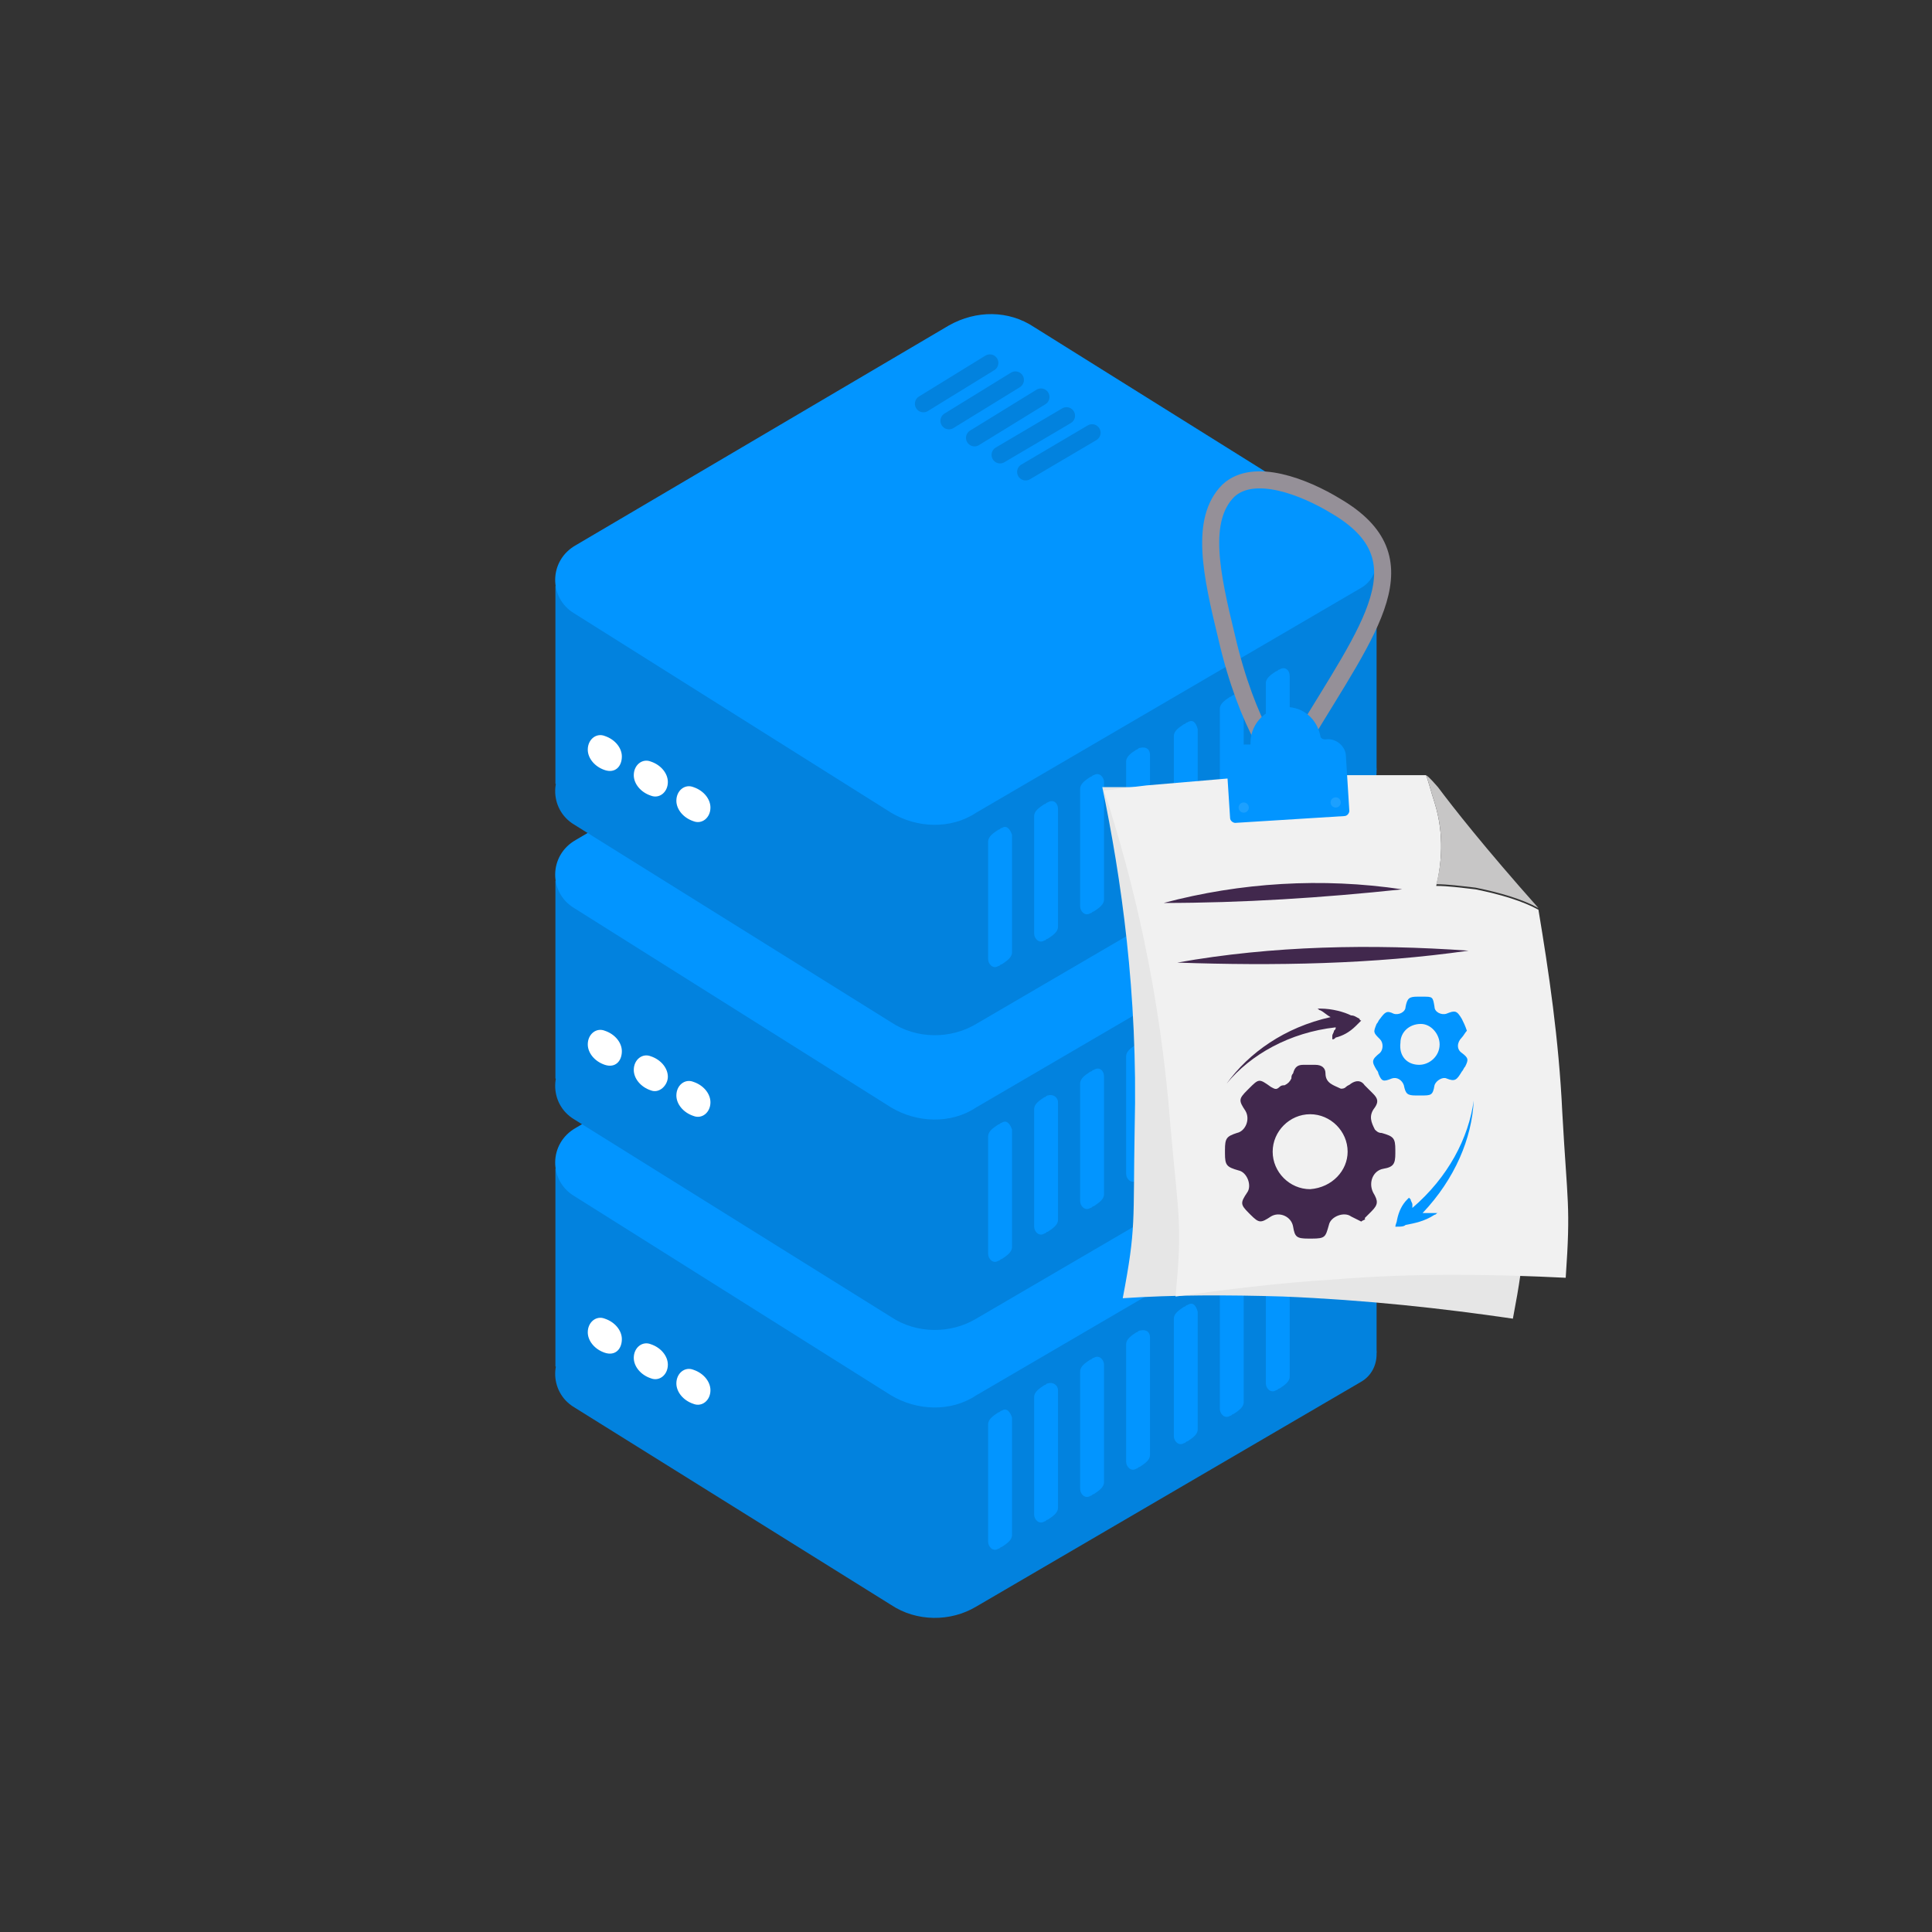 <?xml version="1.0" encoding="utf-8"?>
<!-- Generator: Adobe Illustrator 26.5.0, SVG Export Plug-In . SVG Version: 6.00 Build 0)  -->
<svg version="1.1" id="Laag_1" xmlns="http://www.w3.org/2000/svg" xmlns:xlink="http://www.w3.org/1999/xlink" x="0px" y="0px"
	 viewBox="0 0 113.4 113.4" style="enable-background:new 0 0 113.4 113.4;" xml:space="preserve">
<rect x="0" y="0" width="113.4" height="113.4" fill="#333333" stroke="none"/>
<style type="text/css">
	.st0{fill:none;stroke:#41284D;stroke-width:3;stroke-miterlimit:10;}
	.st1{fill:#6A5B6F;}
	.st2{fill:#7A6880;}
	.st3{fill:#7F7B81;}
	.st4{fill:#41284D;}
	.st5{fill:#959098;}
	.st6{fill:#9E9D9C;}
	.st7{fill:#C7C6C6;}
	.st8{fill:#F1F1F1;}
	.st9{fill:#0295FF;}
	.st10{fill:#C2BAC5;}
	.st11{fill:#E6E6E6;}
	.st12{fill:none;stroke:#0295FF;stroke-miterlimit:10;}
	.st13{fill:none;stroke:#41284D;stroke-miterlimit:10;}
	.st14{fill:#F8A917;}
	.st15{fill:#51C185;}
	.st16{fill:#4489C9;}
	.st17{fill:none;stroke:#41284D;stroke-linecap:round;stroke-linejoin:round;stroke-miterlimit:10;}
	.st18{fill:none;stroke:#0295FF;stroke-linecap:round;stroke-linejoin:round;stroke-miterlimit:10;}
	.st19{fill:none;}
	.st20{clip-path:url(#SVGID_00000102507428380892839790000018407783139687999151_);}
	.st21{fill:#35203D;}
	.st22{clip-path:url(#SVGID_00000127020671444458761530000009373714646375209119_);}
	.st23{fill:#C6724C;}
	.st24{fill:#553E5E;}
	.st25{fill:#675370;}
	.st26{clip-path:url(#SVGID_00000168828602422346792970000003148088990686707861_);}
	.st27{clip-path:url(#SVGID_00000132046709232325623750000015395557441205377182_);}
	.st28{fill:#B15433;}
	.st29{clip-path:url(#SVGID_00000099634368135728712150000012189219845797714596_);}
	.st30{fill:#C7724D;}
	.st31{clip-path:url(#SVGID_00000005959138196178313150000001479243743698017938_);}
	.st32{fill:#F2E5DE;}
	.st33{fill:#4C4769;}
	.st34{clip-path:url(#SVGID_00000041267038853881207970000006041142314141040785_);}
	.st35{clip-path:url(#SVGID_00000166646793918260884700000008677016608997070503_);}
	.st36{clip-path:url(#SVGID_00000083796659869986784730000001909845636794348675_);}
	.st37{clip-path:url(#SVGID_00000075854406038206162760000003932179282368072884_);}
	.st38{clip-path:url(#SVGID_00000104691333583725601450000004034091849541062076_);}
	.st39{clip-path:url(#SVGID_00000093891782360200113010000005163535324210295452_);}
	.st40{clip-path:url(#SVGID_00000182492535027797319050000011431090635726097288_);}
	.st41{clip-path:url(#SVGID_00000040534872990991429260000006320304848733190544_);}
	.st42{fill:#0282DE;}
	.st43{fill:#371C3D;}
	.st44{fill:none;stroke:#0295FF;stroke-width:3;stroke-linecap:round;stroke-miterlimit:10;}
	.st45{fill:none;stroke:#41284D;stroke-width:3;stroke-linecap:round;stroke-miterlimit:10;}
	.st46{fill:#FFFFFF;}
	.st47{fill:none;stroke:#0282DE;stroke-width:3;stroke-linecap:round;stroke-miterlimit:10;}
	.st48{fill:none;stroke:#0282DE;stroke-linecap:round;stroke-miterlimit:10;}
	.st49{fill:none;stroke:#7A6880;stroke-linecap:round;stroke-miterlimit:10;}
	.st50{fill:#1D71B8;}
	.st51{fill:#4E9D71;}
	.st52{fill:#D29113;}
	.st53{fill:none;stroke:#F8A917;stroke-linecap:round;stroke-miterlimit:10;}
	.st54{fill:none;stroke:#7A6880;stroke-miterlimit:10;}
	.st55{opacity:0.34;fill:#F1F1F1;}
	.st56{fill:none;stroke:#E6E6E6;stroke-width:3;stroke-miterlimit:10;}
	.st57{fill:#F6F6F6;}
	.st58{fill:#472650;}
	.st59{opacity:0.3;}
	.st60{fill:none;stroke:#E6E6E6;stroke-miterlimit:10;}
	.st61{fill:none;stroke:#FFFFFF;stroke-linecap:round;stroke-linejoin:round;stroke-miterlimit:10;}
	.st62{fill:none;stroke:#DADADA;stroke-miterlimit:10;}
	.st63{opacity:0.35;fill:#F6F6F6;}
	.st64{fill:none;stroke:#E6E6E6;stroke-width:2;stroke-miterlimit:10;}
	.st65{opacity:0.32;fill:#F6F6F6;}
	.st66{opacity:0.36;fill:#F6F6F6;}
	.st67{fill:none;stroke:#F8A917;stroke-width:2;stroke-miterlimit:10;}
	.st68{opacity:0.33;}
	.st69{opacity:0.71;fill:#E6E6E6;}
	.st70{fill:#103E67;}
	.st71{fill:#468AC9;}
	.st72{fill:#3A2545;}
	.st73{fill:#A75E43;}
	.st74{clip-path:url(#SVGID_00000062914489195449979280000014611721314588263045_);}
	.st75{opacity:0.5;fill:url(#man_1_Orginal_1-5_00000174571397734490055170000012482890269761097872_);enable-background:new    ;}
	.st76{clip-path:url(#SVGID_00000076580059055675496420000004235249126697304470_);}
	.st77{clip-path:url(#SVGID_00000118360817581962948770000005737129380946379437_);}
	.st78{clip-path:url(#SVGID_00000076574314840872575370000016489897018023684785_);}
	.st79{fill:#2476BC;}
	.st80{clip-path:url(#SVGID_00000000215540313535188320000018332835890502164391_);}
	.st81{fill:#F2F2F2;}
	.st82{fill:#C3BBC6;}
	.st83{fill:#28192F;}
	.st84{clip-path:url(#SVGID_00000058564326569351054410000011166844699526338966_);}
	.st85{clip-path:url(#SVGID_00000018235668904919551440000013785827254264541619_);}
	.st86{clip-path:url(#SVGID_00000111902257720060914790000003869330285485124504_);}
	.st87{fill:#4B4A4B;}
	.st88{fill:#A6A0AA;}
	.st89{opacity:0.2;fill:none;}
	.st90{fill:#959098;stroke:#0295FF;stroke-miterlimit:10;}
	.st91{fill:#7A6880;stroke:#0295FF;stroke-miterlimit:10;}
	.st92{opacity:0.33;fill:#575756;}
	.st93{opacity:0.45;fill:#FFFFFF;}
	.st94{fill:#2C1B35;}
	.st95{fill:#2D1B35;}
	.st96{clip-path:url(#SVGID_00000020368627417141139510000017567514631953385636_);}
	.st97{fill:#5BB784;}
	.st98{fill:#E6D3C8;}
	.st99{clip-path:url(#SVGID_00000098201221984966212480000012469513977022797978_);}
	.st100{clip-path:url(#SVGID_00000011753601769610220030000013076012690568115387_);}
	.st101{clip-path:url(#SVGID_00000089544187671121703140000010577064619512207022_);}
	.st102{clip-path:url(#SVGID_00000112604683766212192180000008082778030795958200_);}
	.st103{clip-path:url(#SVGID_00000142160436013864804870000016902715064102768059_);}
	.st104{clip-path:url(#SVGID_00000059995764906095053330000001404584469684191644_);}
	.st105{clip-path:url(#SVGID_00000159447234090375111210000016427589721933502105_);}
	.st106{clip-path:url(#SVGID_00000016783134872025945140000011142425498129457551_);}
	.st107{clip-path:url(#SVGID_00000011751478622304535450000004934528547751530885_);}
	.st108{clip-path:url(#SVGID_00000070114654164895660560000017258509789182423171_);}
	.st109{clip-path:url(#SVGID_00000023251580130712728640000011553775192912066193_);}
	.st110{clip-path:url(#SVGID_00000080167464026072671150000002345135061877653688_);}
	.st111{clip-path:url(#SVGID_00000039101764136332673080000004182904940725154947_);}
	.st112{clip-path:url(#SVGID_00000002348142079089781860000001290245865315070878_);}
	.st113{clip-path:url(#SVGID_00000136398777241679801760000011466242274234449844_);}
	.st114{clip-path:url(#SVGID_00000155115418673647773430000000198050906101699730_);}
	.st115{clip-path:url(#SVGID_00000041263265092288053930000018190131630842141335_);}
	.st116{clip-path:url(#SVGID_00000114069137836537423060000009680367356417584051_);}
	.st117{clip-path:url(#SVGID_00000003798050774424297330000008021140221971735474_);}
	.st118{clip-path:url(#SVGID_00000143596754668409499770000002252317485265267072_);}
	.st119{clip-path:url(#SVGID_00000116202012352570303200000011017373818116561282_);}
	.st120{clip-path:url(#SVGID_00000099625496611606880760000005819393230732018357_);}
	.st121{clip-path:url(#SVGID_00000043448960121746240920000015433606675608789675_);}
	.st122{clip-path:url(#SVGID_00000146501109646336187090000002327222185483529352_);}
	.st123{clip-path:url(#SVGID_00000080929432395345905930000002816783018582269324_);}
	.st124{clip-path:url(#SVGID_00000153701076335549617060000009132451491687264904_);}
	.st125{clip-path:url(#SVGID_00000018204156388059144500000017954889904357995915_);}
	.st126{clip-path:url(#SVGID_00000168079631666088314440000004150523129753254576_);}
	.st127{clip-path:url(#SVGID_00000075847748199746010000000005040901312692815252_);}
	.st128{clip-path:url(#SVGID_00000078727515045349983770000008175406130350195375_);}
	.st129{clip-path:url(#SVGID_00000018931025187524577370000009016172636834549437_);}
	.st130{clip-path:url(#SVGID_00000150102716390328040840000000930549217592580522_);}
	.st131{clip-path:url(#SVGID_00000183931263952620296060000013078458477832250302_);}
	.st132{clip-path:url(#SVGID_00000014631505260461202160000009042457782404440712_);}
	.st133{clip-path:url(#SVGID_00000078741228724944212280000016708814725123745959_);}
	.st134{clip-path:url(#SVGID_00000137123974407136015180000014347877025057430691_);}
	.st135{clip-path:url(#SVGID_00000018944398731598759730000014512323261178234009_);}
	.st136{clip-path:url(#SVGID_00000115481546204481231540000000902393165034921637_);}
	.st137{clip-path:url(#SVGID_00000024001915611319440310000018148140822681340063_);}
	.st138{clip-path:url(#SVGID_00000122696842865965076600000012052725025665878204_);}
	.st139{clip-path:url(#SVGID_00000139289104824309550650000013992879072929214621_);}
	.st140{clip-path:url(#SVGID_00000146459367125775710030000013235817800025492355_);}
	.st141{clip-path:url(#SVGID_00000091696429166649870910000012213387091675019945_);}
	.st142{clip-path:url(#SVGID_00000008149456667045617170000017849228263915855747_);}
	.st143{clip-path:url(#SVGID_00000093860155090310359350000017723603738658963091_);}
	.st144{fill:#EDEDED;}
	.st145{fill:#1D1D1B;}
	.st146{clip-path:url(#SVGID_00000049914280874250908770000000683975729926581147_);}
	.st147{opacity:0.5;fill:url(#man_1_Orginal_1-5_00000178896922562743675970000014076482476421117867_);enable-background:new    ;}
	.st148{clip-path:url(#SVGID_00000077285310868376040040000001285370913199126152_);}
	.st149{clip-path:url(#SVGID_00000039114365468594974760000014174307947258358698_);}
	.st150{clip-path:url(#SVGID_00000044884537233490317790000015324822473724533948_);}
	.st151{clip-path:url(#SVGID_00000010313175599035873000000018420220209434892188_);}
	.st152{clip-path:url(#SVGID_00000111888519163677283370000012775781280621449638_);}
	.st153{clip-path:url(#SVGID_00000081647110835406684170000006923157481828708226_);}
	.st154{clip-path:url(#SVGID_00000031894596270958377810000009175494462077735846_);}
	.st155{fill:#FFFFFF;stroke:#41284D;stroke-miterlimit:10;}
	.st156{fill:#1CA0FF;}
	.st157{clip-path:url(#SVGID_00000034078916441192269170000003883093682649245607_);fill:#0295FF;}
	.st158{clip-path:url(#SVGID_00000152972445014953286690000016909738446712042131_);fill:#0295FF;}
	.st159{clip-path:url(#SVGID_00000160879227421119812160000001113343982860036756_);fill:#0295FF;}
	.st160{clip-path:url(#SVGID_00000098908800598520944080000013826638237967244944_);fill:#0295FF;}
	.st161{clip-path:url(#SVGID_00000140735828375974311660000004731929567806114733_);fill:#0295FF;}
	.st162{clip-path:url(#SVGID_00000119107290908142732900000011771299445939955859_);fill:#0295FF;}
	.st163{fill:#7A6981;}
	.st164{clip-path:url(#SVGID_00000052808549772639780920000001191361808600321464_);fill:#0295FF;}
	.st165{clip-path:url(#SVGID_00000015314807295602946190000001636434921139499166_);fill:#0295FF;}
	.st166{fill:#46264F;}
	.st167{clip-path:url(#SVGID_00000163062813432746322610000002359379604293165214_);fill:#0295FF;}
	.st168{clip-path:url(#SVGID_00000152962579445627610750000008596468795886441380_);fill:#0295FF;}
	.st169{clip-path:url(#SVGID_00000027569277364106934520000007285771573957723031_);fill:#0295FF;}
	.st170{clip-path:url(#SVGID_00000118396468381924148700000000802547548784455606_);fill:#0295FF;}
	.st171{fill:none;stroke:#0295FF;stroke-linecap:round;stroke-miterlimit:10;}
	.st172{fill:none;stroke:#41284D;stroke-linecap:round;stroke-miterlimit:10;}
	.st173{fill:#6F5F74;}
	.st174{fill:none;stroke:#959098;stroke-miterlimit:10;}
	.st175{fill:#3B77AC;}
	.st176{fill:#46254F;}
	.st177{fill:#0296FF;}
	.st178{fill:#C6C6C6;}
	.st179{clip-path:url(#SVGID_00000034803365229556274500000016264273933284214409_);}
</style>
<g>
	<g>
		<polygon class="st42" points="32.6,68.6 32.6,80.2 55.1,92.5 80.8,79.4 80.8,67.2 48.7,59.9 		"/>
		<path class="st42" d="M52.3,94.2L33.7,82.6c-1.5-0.9-1.5-3.1,0.1-4l21.9-12.9c1.6-0.9,3.5-0.9,5,0.1l19.2,12
			c1.2,0.8,1.2,2.6,0,3.3L57.3,94.3C55.8,95.2,53.8,95.2,52.3,94.2z"/>
		<path class="st9" d="M52.3,81.9L33.7,70.2c-1.5-0.9-1.5-3.1,0.1-4l21.9-12.9c1.6-0.9,3.5-0.9,5,0.1l19.2,12c1.2,0.8,1.2,2.6,0,3.3
			L57.3,81.9C55.8,82.9,53.8,82.8,52.3,81.9z"/>
		<g>
			<path class="st46" d="M36.5,78.6c0-0.5-0.4-1-1-1.2c-0.5-0.2-1,0.2-1,0.8c0,0.5,0.4,1,1,1.2C36.1,79.6,36.5,79.2,36.5,78.6z"/>
		</g>
		<g>
			<path class="st46" d="M39.2,80.1c0-0.5-0.4-1-1-1.2c-0.5-0.2-1,0.2-1,0.8c0,0.5,0.4,1,1,1.2C38.7,81.1,39.2,80.7,39.2,80.1z"/>
		</g>
		<g>
			<path class="st46" d="M41.7,81.6c0-0.5-0.4-1-1-1.2c-0.5-0.2-1,0.2-1,0.8c0,0.5,0.4,1,1,1.2C41.2,82.6,41.7,82.2,41.7,81.6z"/>
		</g>
		<g>
			<g>
				<path class="st9" d="M58.8,82.8c-0.1,0-0.1,0.1-0.2,0.1c-0.3,0.2-0.6,0.4-0.6,0.7c0,2.3,0,4.6,0,6.9c0,0.3,0.3,0.6,0.6,0.4
					c0.1,0,0.1-0.1,0.2-0.1c0.3-0.2,0.6-0.4,0.6-0.7c0-2.3,0-4.6,0-6.9C59.3,82.9,59.1,82.6,58.8,82.8z"/>
			</g>
			<g>
				<path class="st9" d="M61.5,81.2c-0.1,0-0.1,0.1-0.2,0.1c-0.3,0.2-0.6,0.4-0.6,0.7c0,2.3,0,4.6,0,6.9c0,0.3,0.3,0.6,0.6,0.4
					c0.1,0,0.1-0.1,0.2-0.1c0.3-0.2,0.6-0.4,0.6-0.7c0-2.3,0-4.6,0-6.9C62.1,81.3,61.8,81.1,61.5,81.2z"/>
			</g>
			<g>
				<path class="st9" d="M64.2,79.7c-0.1,0-0.1,0.1-0.2,0.1c-0.3,0.2-0.6,0.4-0.6,0.7c0,2.3,0,4.6,0,6.9c0,0.3,0.3,0.6,0.6,0.4
					c0.1,0,0.1-0.1,0.2-0.1c0.3-0.2,0.6-0.4,0.6-0.7c0-2.3,0-4.6,0-6.9C64.8,79.8,64.5,79.5,64.2,79.7z"/>
			</g>
			<g>
				<path class="st9" d="M66.9,78.1c-0.1,0-0.1,0.1-0.2,0.1c-0.3,0.2-0.6,0.4-0.6,0.7c0,2.3,0,4.6,0,6.9c0,0.3,0.3,0.6,0.6,0.4
					c0.1,0,0.1-0.1,0.2-0.1c0.3-0.2,0.6-0.4,0.6-0.7c0-2.3,0-4.6,0-6.9C67.5,78.2,67.3,78,66.9,78.1z"/>
			</g>
			<g>
				<path class="st9" d="M69.7,76.6c-0.1,0-0.1,0.1-0.2,0.1c-0.3,0.2-0.6,0.4-0.6,0.7c0,2.3,0,4.6,0,6.9c0,0.3,0.3,0.6,0.6,0.4
					c0.1,0,0.1-0.1,0.2-0.1c0.3-0.2,0.6-0.4,0.6-0.7c0-2.3,0-4.6,0-6.9C70.2,76.6,70,76.4,69.7,76.6z"/>
			</g>
			<g>
				<path class="st9" d="M72.4,75c-0.1,0-0.1,0.1-0.2,0.1c-0.3,0.2-0.6,0.4-0.6,0.7c0,2.3,0,4.6,0,6.9c0,0.3,0.3,0.6,0.6,0.4
					c0.1,0,0.1-0.1,0.2-0.1c0.3-0.2,0.6-0.4,0.6-0.7c0-2.3,0-4.6,0-6.9C73,75.1,72.7,74.8,72.4,75z"/>
			</g>
			<g>
				<path class="st9" d="M75.1,73.5c-0.1,0-0.1,0.1-0.2,0.1c-0.3,0.2-0.6,0.4-0.6,0.7c0,2.3,0,4.6,0,6.9c0,0.3,0.3,0.6,0.6,0.4
					c0.1,0,0.1-0.1,0.2-0.1c0.3-0.2,0.6-0.4,0.6-0.7c0-2.3,0-4.6,0-6.9C75.7,73.5,75.4,73.3,75.1,73.5z"/>
			</g>
		</g>
		<g>
			<line class="st47" x1="58.1" y1="55.5" x2="54.2" y2="57.9"/>
			<line class="st47" x1="59.6" y1="56.5" x2="55.7" y2="58.9"/>
			<line class="st47" x1="61.1" y1="57.5" x2="57.2" y2="59.9"/>
			<line class="st47" x1="62.6" y1="58.6" x2="58.7" y2="60.9"/>
			<line class="st47" x1="64.1" y1="59.6" x2="60.2" y2="61.9"/>
		</g>
	</g>
	<g>
		<polygon class="st42" points="32.6,51.7 32.6,63.3 55.1,75.6 80.8,62.5 80.8,50.3 48.7,43 		"/>
		<path class="st42" d="M52.3,77.3L33.7,65.7c-1.5-0.9-1.5-3.1,0.1-4l21.9-12.9c1.6-0.9,3.5-0.9,5,0.1l19.2,12
			c1.2,0.8,1.2,2.6,0,3.3L57.3,77.4C55.8,78.3,53.8,78.3,52.3,77.3z"/>
		<path class="st9" d="M52.3,65L33.7,53.3c-1.5-0.9-1.5-3.1,0.1-4l21.9-12.9c1.6-0.9,3.5-0.9,5,0.1l19.2,12c1.2,0.8,1.2,2.6,0,3.3
			L57.3,65C55.8,66,53.8,65.9,52.3,65z"/>
		<g>
			<path class="st46" d="M36.5,61.7c0-0.5-0.4-1-1-1.2c-0.5-0.2-1,0.2-1,0.8c0,0.5,0.4,1,1,1.2C36.1,62.7,36.5,62.3,36.5,61.7z"/>
		</g>
		<g>
			<path class="st46" d="M39.2,63.2c0-0.5-0.4-1-1-1.2c-0.5-0.2-1,0.2-1,0.8c0,0.5,0.4,1,1,1.2C38.7,64.2,39.2,63.7,39.2,63.2z"/>
		</g>
		<g>
			<path class="st46" d="M41.7,64.7c0-0.5-0.4-1-1-1.2c-0.5-0.2-1,0.2-1,0.8c0,0.5,0.4,1,1,1.2C41.2,65.7,41.7,65.3,41.7,64.7z"/>
		</g>
		<g>
			<g>
				<path class="st9" d="M58.8,65.9c-0.1,0-0.1,0.1-0.2,0.1c-0.3,0.2-0.6,0.4-0.6,0.7c0,2.3,0,4.6,0,6.9c0,0.3,0.3,0.6,0.6,0.4
					c0.1,0,0.1-0.1,0.2-0.1c0.3-0.2,0.6-0.4,0.6-0.7c0-2.3,0-4.6,0-6.9C59.3,66,59.1,65.7,58.8,65.9z"/>
			</g>
			<g>
				<path class="st9" d="M61.5,64.3c-0.1,0-0.1,0.1-0.2,0.1c-0.3,0.2-0.6,0.4-0.6,0.7c0,2.3,0,4.6,0,6.9c0,0.3,0.3,0.6,0.6,0.4
					c0.1,0,0.1-0.1,0.2-0.1c0.3-0.2,0.6-0.4,0.6-0.7c0-2.3,0-4.6,0-6.9C62.1,64.4,61.8,64.2,61.5,64.3z"/>
			</g>
			<g>
				<path class="st9" d="M64.2,62.8c-0.1,0-0.1,0.1-0.2,0.1c-0.3,0.2-0.6,0.4-0.6,0.7c0,2.3,0,4.6,0,6.9c0,0.3,0.3,0.6,0.6,0.4
					c0.1,0,0.1-0.1,0.2-0.1c0.3-0.2,0.6-0.4,0.6-0.7c0-2.3,0-4.6,0-6.9C64.8,62.8,64.5,62.6,64.2,62.8z"/>
			</g>
			<g>
				<path class="st9" d="M66.9,61.2c-0.1,0-0.1,0.1-0.2,0.1c-0.3,0.2-0.6,0.4-0.6,0.7c0,2.3,0,4.6,0,6.9c0,0.3,0.3,0.6,0.6,0.4
					c0.1,0,0.1-0.1,0.2-0.1c0.3-0.2,0.6-0.4,0.6-0.7c0-2.3,0-4.6,0-6.9C67.5,61.3,67.3,61,66.9,61.2z"/>
			</g>
			<g>
				<path class="st9" d="M69.7,59.7c-0.1,0-0.1,0.1-0.2,0.1c-0.3,0.2-0.6,0.4-0.6,0.7c0,2.3,0,4.6,0,6.9c0,0.3,0.3,0.6,0.6,0.4
					c0.1,0,0.1-0.1,0.2-0.1c0.3-0.2,0.6-0.4,0.6-0.7c0-2.3,0-4.6,0-6.9C70.2,59.7,70,59.5,69.7,59.7z"/>
			</g>
			<g>
				<path class="st9" d="M72.4,58.1c-0.1,0-0.1,0.1-0.2,0.1c-0.3,0.2-0.6,0.4-0.6,0.7c0,2.3,0,4.6,0,6.9c0,0.3,0.3,0.6,0.6,0.4
					c0.1,0,0.1-0.1,0.2-0.1c0.3-0.2,0.6-0.4,0.6-0.7c0-2.3,0-4.6,0-6.9C73,58.2,72.7,57.9,72.4,58.1z"/>
			</g>
			<g>
				<path class="st9" d="M75.1,56.5c-0.1,0-0.1,0.1-0.2,0.1c-0.3,0.2-0.6,0.4-0.6,0.7c0,2.3,0,4.6,0,6.9c0,0.3,0.3,0.6,0.6,0.4
					c0.1,0,0.1-0.1,0.2-0.1c0.3-0.2,0.6-0.4,0.6-0.7c0-2.3,0-4.6,0-6.9C75.7,56.6,75.4,56.4,75.1,56.5z"/>
			</g>
		</g>
		<g>
			<line class="st47" x1="58.1" y1="38.6" x2="54.2" y2="41"/>
			<line class="st47" x1="59.6" y1="39.6" x2="55.7" y2="42"/>
			<line class="st47" x1="61.1" y1="40.6" x2="57.2" y2="43"/>
			<line class="st47" x1="62.6" y1="41.7" x2="58.7" y2="44"/>
			<line class="st47" x1="64.1" y1="42.7" x2="60.2" y2="45"/>
		</g>
	</g>
	<g>
		<polygon class="st42" points="32.6,34.4 32.6,46 55.1,58.3 80.8,45.2 80.8,33 48.7,25.7 		"/>
		<path class="st42" d="M52.3,60L33.7,48.4c-1.5-0.9-1.5-3.1,0.1-4l21.9-12.9c1.6-0.9,3.5-0.9,5,0.1l19.2,12c1.2,0.8,1.2,2.6,0,3.3
			L57.3,60.1C55.8,61,53.8,61,52.3,60z"/>
		<path class="st9" d="M52.3,47.7L33.7,36c-1.5-0.9-1.5-3.1,0.1-4l21.9-12.9c1.6-0.9,3.5-0.9,5,0.1l19.2,12c1.2,0.8,1.2,2.6,0,3.3
			L57.3,47.7C55.8,48.7,53.8,48.6,52.3,47.7z"/>
		<g>
			<path class="st46" d="M36.5,44.4c0-0.5-0.4-1-1-1.2c-0.5-0.2-1,0.2-1,0.8c0,0.5,0.4,1,1,1.2C36.1,45.4,36.5,45,36.5,44.4z"/>
		</g>
		<g>
			<path class="st46" d="M39.2,45.9c0-0.5-0.4-1-1-1.2c-0.5-0.2-1,0.2-1,0.8c0,0.5,0.4,1,1,1.2C38.7,46.9,39.2,46.5,39.2,45.9z"/>
		</g>
		<g>
			<path class="st46" d="M41.7,47.4c0-0.5-0.4-1-1-1.2c-0.5-0.2-1,0.2-1,0.8c0,0.5,0.4,1,1,1.2C41.2,48.4,41.7,48,41.7,47.4z"/>
		</g>
		<g>
			<g>
				<path class="st9" d="M58.8,48.6c-0.1,0-0.1,0.1-0.2,0.1c-0.3,0.2-0.6,0.4-0.6,0.7c0,2.3,0,4.6,0,6.9c0,0.3,0.3,0.6,0.6,0.4
					c0.1,0,0.1-0.1,0.2-0.1c0.3-0.2,0.6-0.4,0.6-0.7c0-2.3,0-4.6,0-6.9C59.3,48.7,59.1,48.4,58.8,48.6z"/>
			</g>
			<g>
				<path class="st9" d="M61.5,47.1c-0.1,0-0.1,0.1-0.2,0.1c-0.3,0.2-0.6,0.4-0.6,0.7c0,2.3,0,4.6,0,6.9c0,0.3,0.3,0.6,0.6,0.4
					c0.1,0,0.1-0.1,0.2-0.1c0.3-0.2,0.6-0.4,0.6-0.7c0-2.3,0-4.6,0-6.9C62.1,47.1,61.8,46.9,61.5,47.1z"/>
			</g>
			<g>
				<path class="st9" d="M64.2,45.5c-0.1,0-0.1,0.1-0.2,0.1c-0.3,0.2-0.6,0.4-0.6,0.7c0,2.3,0,4.6,0,6.9c0,0.3,0.3,0.6,0.6,0.4
					c0.1,0,0.1-0.1,0.2-0.1c0.3-0.2,0.6-0.4,0.6-0.7c0-2.3,0-4.6,0-6.9C64.8,45.6,64.5,45.3,64.2,45.5z"/>
			</g>
			<g>
				<path class="st9" d="M66.9,43.9c-0.1,0-0.1,0.1-0.2,0.1c-0.3,0.2-0.6,0.4-0.6,0.7c0,2.3,0,4.6,0,6.9c0,0.3,0.3,0.6,0.6,0.4
					c0.1,0,0.1-0.1,0.2-0.1c0.3-0.2,0.6-0.4,0.6-0.7c0-2.3,0-4.6,0-6.9C67.5,44,67.3,43.8,66.9,43.9z"/>
			</g>
			<g>
				<path class="st9" d="M69.7,42.4c-0.1,0-0.1,0.1-0.2,0.1c-0.3,0.2-0.6,0.4-0.6,0.7c0,2.3,0,4.6,0,6.9c0,0.3,0.3,0.6,0.6,0.4
					c0.1,0,0.1-0.1,0.2-0.1c0.3-0.2,0.6-0.4,0.6-0.7c0-2.3,0-4.6,0-6.9C70.2,42.4,70,42.2,69.7,42.4z"/>
			</g>
			<g>
				<path class="st9" d="M72.4,40.8c-0.1,0-0.1,0.1-0.2,0.1c-0.3,0.2-0.6,0.4-0.6,0.7c0,2.3,0,4.6,0,6.9c0,0.3,0.3,0.6,0.6,0.4
					c0.1,0,0.1-0.1,0.2-0.1c0.3-0.2,0.6-0.4,0.6-0.7c0-2.3,0-4.6,0-6.9C73,40.9,72.7,40.6,72.4,40.8z"/>
			</g>
			<g>
				<path class="st9" d="M75.1,39.3c-0.1,0-0.1,0.1-0.2,0.1c-0.3,0.2-0.6,0.4-0.6,0.7c0,2.3,0,4.6,0,6.9c0,0.3,0.3,0.6,0.6,0.4
					c0.1,0,0.1-0.1,0.2-0.1c0.3-0.2,0.6-0.4,0.6-0.7c0-2.3,0-4.6,0-6.9C75.7,39.3,75.4,39.1,75.1,39.3z"/>
			</g>
		</g>
		<g>
			<line class="st48" x1="58.1" y1="21.3" x2="54.2" y2="23.7"/>
			<line class="st48" x1="59.6" y1="22.3" x2="55.7" y2="24.7"/>
			<line class="st48" x1="61.1" y1="23.3" x2="57.2" y2="25.7"/>
			<line class="st48" x1="62.6" y1="24.4" x2="58.7" y2="26.7"/>
			<line class="st48" x1="64.1" y1="25.4" x2="60.2" y2="27.7"/>
		</g>
	</g>
</g>
<g>
	<path class="st174" d="M74.1,43.3C73.4,42,72.6,40,72,37.4c-0.9-3.7-1.6-6.9,0.1-8.6c1.5-1.4,4.5-0.2,6.3,0.9
		c5.3,3.1,2,7.1-1.9,13.6C75.7,43.2,74.9,43.3,74.1,43.3z"/>
	<g>
		<g>
			<path class="st11" d="M72,46.4c1.8,0.1,3.6,0.2,5.5,0.3c2.1,0.2,4.2,0.4,6.2,0.6c0.1,0.2,0.2,1,0.3,1.6c0.4,2,0,3.7-0.4,4.9
				c0.7,0.1,1.4,0.2,2.2,0.4c1.5,0.4,2.7,1,3.6,1.5c0.3,3.7,0.4,7.7,0.2,12c-0.2,5.4,0,5.5-0.8,9.7c-4.1-0.6-8.6-1.1-13.5-1.3
				c-3.3-0.1-6.4-0.1-9.4,0.1c0.8-4.2,0.6-4.4,0.7-10c0.2-7.9-0.8-14.7-1.9-20c0.8,0,1.7,0,2.6,0L72,46.4z"/>
		</g>
	</g>
	<g>
		<g>
			<g>
				<path class="st8" d="M72,45.7c1.8-0.1,3.6-0.2,5.5-0.2c2.1,0,4.2,0,6.2,0c0.1,0.2,0.3,1,0.5,1.6c0.6,1.9,0.4,3.7,0.1,4.9
					c0.7,0,1.4,0.1,2.3,0.2c1.5,0.3,2.8,0.7,3.7,1.2c0.6,3.6,1.2,7.6,1.4,11.9c0.3,5.4,0.5,5.4,0.2,9.7c-4.1-0.2-8.7-0.3-13.6,0.1
					c-3.3,0.2-6.4,0.6-9.3,1c0.4-4.3,0.2-4.4-0.3-10c-0.6-7.9-2.2-14.5-3.9-19.7c0.8-0.1,1.7-0.2,2.5-0.3L72,45.7z"/>
			</g>
		</g>
		<g>
			<g>
				<g>
					<polygon class="st6" points="83.7,45.5 83.7,45.5 83.7,45.5 					"/>
				</g>
				<g>
					<path class="st7" d="M84.3,51.9c0.7,0,1.4,0.1,2.3,0.2c1.5,0.3,2.8,0.7,3.7,1.2c0,0,0,0,0,0c-3.2-3.6-5-5.9-5.9-7.1
						c-0.1-0.1-0.5-0.6-0.7-0.7c0,0,0,0,0,0c0.1,0.2,0.3,1,0.5,1.6C84.8,49,84.6,50.8,84.3,51.9z"/>
				</g>
			</g>
		</g>
	</g>
	<g>
		<path class="st9" d="M77.8,43.4L77.8,43.4c-0.2,0-0.3-0.1-0.3-0.2c-0.2-1-1-1.7-2-1.7c-1.1,0-2.1,0.9-2.1,2.1c0,0,0,0.1,0,0.1
			l-0.3,0c-0.6,0-1.1,0.6-1.1,1.2l0.2,3.1c0,0.2,0.2,0.3,0.3,0.3l6.4-0.4c0.2,0,0.3-0.2,0.3-0.3L79,44.4
			C79,43.8,78.4,43.3,77.8,43.4z"/>
	</g>
	<g>
		<path class="st4" d="M68.3,53c4.5-1.2,9.3-1.5,14-0.8C77.6,52.7,72.9,53,68.3,53L68.3,53z"/>
	</g>
	<g>
		<path class="st4" d="M69.1,56.5c5.6-1,11.4-1.1,17.1-0.7C80.6,56.6,74.8,56.7,69.1,56.5L69.1,56.5z"/>
	</g>
	<g>
		<circle class="st156" cx="73" cy="47.4" r="0.3"/>
	</g>
	<g>
		<circle class="st156" cx="78.4" cy="47.1" r="0.3"/>
	</g>
</g>
<g>
	<g id="aZbtmx.tif_00000099634789811409501700000008086657419057507481_">
		<g>
			<path class="st4" d="M79.9,71.7c-0.2-0.1-0.4-0.2-0.6-0.3c-0.4-0.3-1.2,0-1.3,0.5c-0.2,0.7-0.2,0.8-1,0.8c-0.1,0-0.1,0-0.2,0
				c-0.7,0-0.8-0.1-0.9-0.7c-0.1-0.6-0.8-0.9-1.3-0.6c-0.6,0.4-0.7,0.4-1.2-0.1c0,0-0.1-0.1-0.1-0.1c-0.5-0.5-0.5-0.6-0.1-1.2
				c0.3-0.4,0-1.2-0.5-1.3c-0.7-0.2-0.8-0.3-0.8-1c0-0.1,0-0.1,0-0.2c0-0.7,0.1-0.8,0.7-1c0.5-0.1,0.8-0.8,0.5-1.3
				c-0.4-0.6-0.4-0.7,0.1-1.2c0,0,0.1-0.1,0.1-0.1c0.6-0.6,0.6-0.6,1.3-0.1c0.2,0.1,0.3,0.2,0.5,0c0.1-0.1,0.2-0.1,0.3-0.1
				c0.2-0.1,0.3-0.2,0.4-0.4c0-0.1,0-0.2,0.1-0.3c0.1-0.4,0.3-0.5,0.6-0.5c0.2,0,0.5,0,0.7,0c0.4,0,0.6,0.2,0.6,0.5
				c0,0.6,0.5,0.7,0.9,0.9c0.1,0,0.2,0,0.3-0.1c0.1-0.1,0.2-0.1,0.3-0.2c0.3-0.2,0.6-0.2,0.8,0.1c0.2,0.2,0.3,0.3,0.5,0.5
				c0.3,0.3,0.3,0.5,0.1,0.8c-0.4,0.5-0.2,0.9,0,1.3c0.1,0.1,0.2,0.2,0.4,0.2c0.7,0.2,0.8,0.3,0.8,1c0,0.1,0,0.1,0,0.2
				c0,0.6-0.1,0.8-0.7,0.9c-0.6,0.1-0.9,0.8-0.6,1.4c0.3,0.5,0.3,0.7-0.1,1.1c-0.1,0.1-0.3,0.3-0.4,0.4C80.2,71.6,80,71.6,79.9,71.7
				z M79.1,67.6c0-1.2-1-2.2-2.2-2.2c-1.2,0-2.2,1-2.2,2.2c0,1.2,1,2.2,2.2,2.2C78.2,69.7,79.1,68.7,79.1,67.6z"/>
			<path class="st9" d="M86.1,60.5c-0.1,0.1-0.2,0.3-0.3,0.4c-0.3,0.3-0.3,0.7,0,0.9c0.4,0.3,0.4,0.4,0.2,0.8
				c-0.1,0.1-0.1,0.2-0.2,0.3c-0.3,0.5-0.4,0.6-0.9,0.4c-0.2-0.1-0.6,0.1-0.7,0.4c-0.1,0.6-0.2,0.6-0.8,0.6c-0.1,0-0.2,0-0.3,0
				c-0.5,0-0.6-0.1-0.7-0.6c-0.1-0.3-0.4-0.5-0.7-0.4c-0.5,0.2-0.6,0.2-0.8-0.3c0-0.1-0.1-0.2-0.1-0.2c-0.3-0.5-0.3-0.6,0.2-1
				c0.2-0.2,0.2-0.6,0-0.8c-0.4-0.4-0.4-0.4-0.2-0.9c0.1-0.1,0.1-0.2,0.2-0.3c0.3-0.4,0.4-0.5,0.8-0.3c0.3,0.1,0.7-0.1,0.7-0.4
				c0.1-0.5,0.2-0.6,0.7-0.6c0.1,0,0.2,0,0.3,0c0.6,0,0.6,0,0.7,0.6c0,0.3,0.4,0.5,0.7,0.4c0.5-0.2,0.6-0.2,0.9,0.3
				C85.9,60,86,60.2,86.1,60.5z M83.3,62.5c0.6,0,1.2-0.5,1.2-1.2c0-0.6-0.5-1.2-1.1-1.2c-0.7,0-1.2,0.5-1.2,1.1
				C82.1,62,82.6,62.5,83.3,62.5z"/>
		</g>
	</g>
	<path class="st4" d="M72,63.6c1.4-1.7,3.7-3,6.4-3.3c0,0.1,0,0.1-0.1,0.2c0,0.1-0.1,0.2-0.1,0.3c0,0.1,0,0.1,0,0.2
		c0.1,0,0.1,0,0.2-0.1c0.4-0.1,0.8-0.3,1.2-0.7c0.1-0.1,0.2-0.2,0.3-0.3c0,0-0.1,0-0.1-0.1c-0.2-0.1-0.3-0.2-0.5-0.2
		c-0.4-0.2-1.1-0.4-1.8-0.4c-0.1,0-0.2,0-0.2,0c0.1,0,0.1,0.1,0.2,0.1c0.2,0.1,0.4,0.3,0.6,0.4C75.4,60.3,73.3,61.8,72,63.6"/>
	<path class="st9" d="M86.5,64.6c-0.3,2.2-1.5,4.5-3.6,6.3c0-0.1,0-0.1,0-0.2c0-0.1-0.1-0.2-0.1-0.3c0,0-0.1-0.1-0.1-0.1
		c0,0-0.1,0.1-0.1,0.1c-0.3,0.3-0.5,0.7-0.6,1.2c0,0.1-0.1,0.3-0.1,0.4c0,0,0.1,0,0.1,0c0.2,0,0.4,0,0.5-0.1
		c0.5-0.1,1.1-0.2,1.7-0.6c0.1,0,0.1-0.1,0.2-0.1c-0.1,0-0.1,0-0.2,0c-0.2,0-0.5,0-0.7,0C85.4,69.2,86.4,66.8,86.5,64.6"/>
</g>
</svg>
